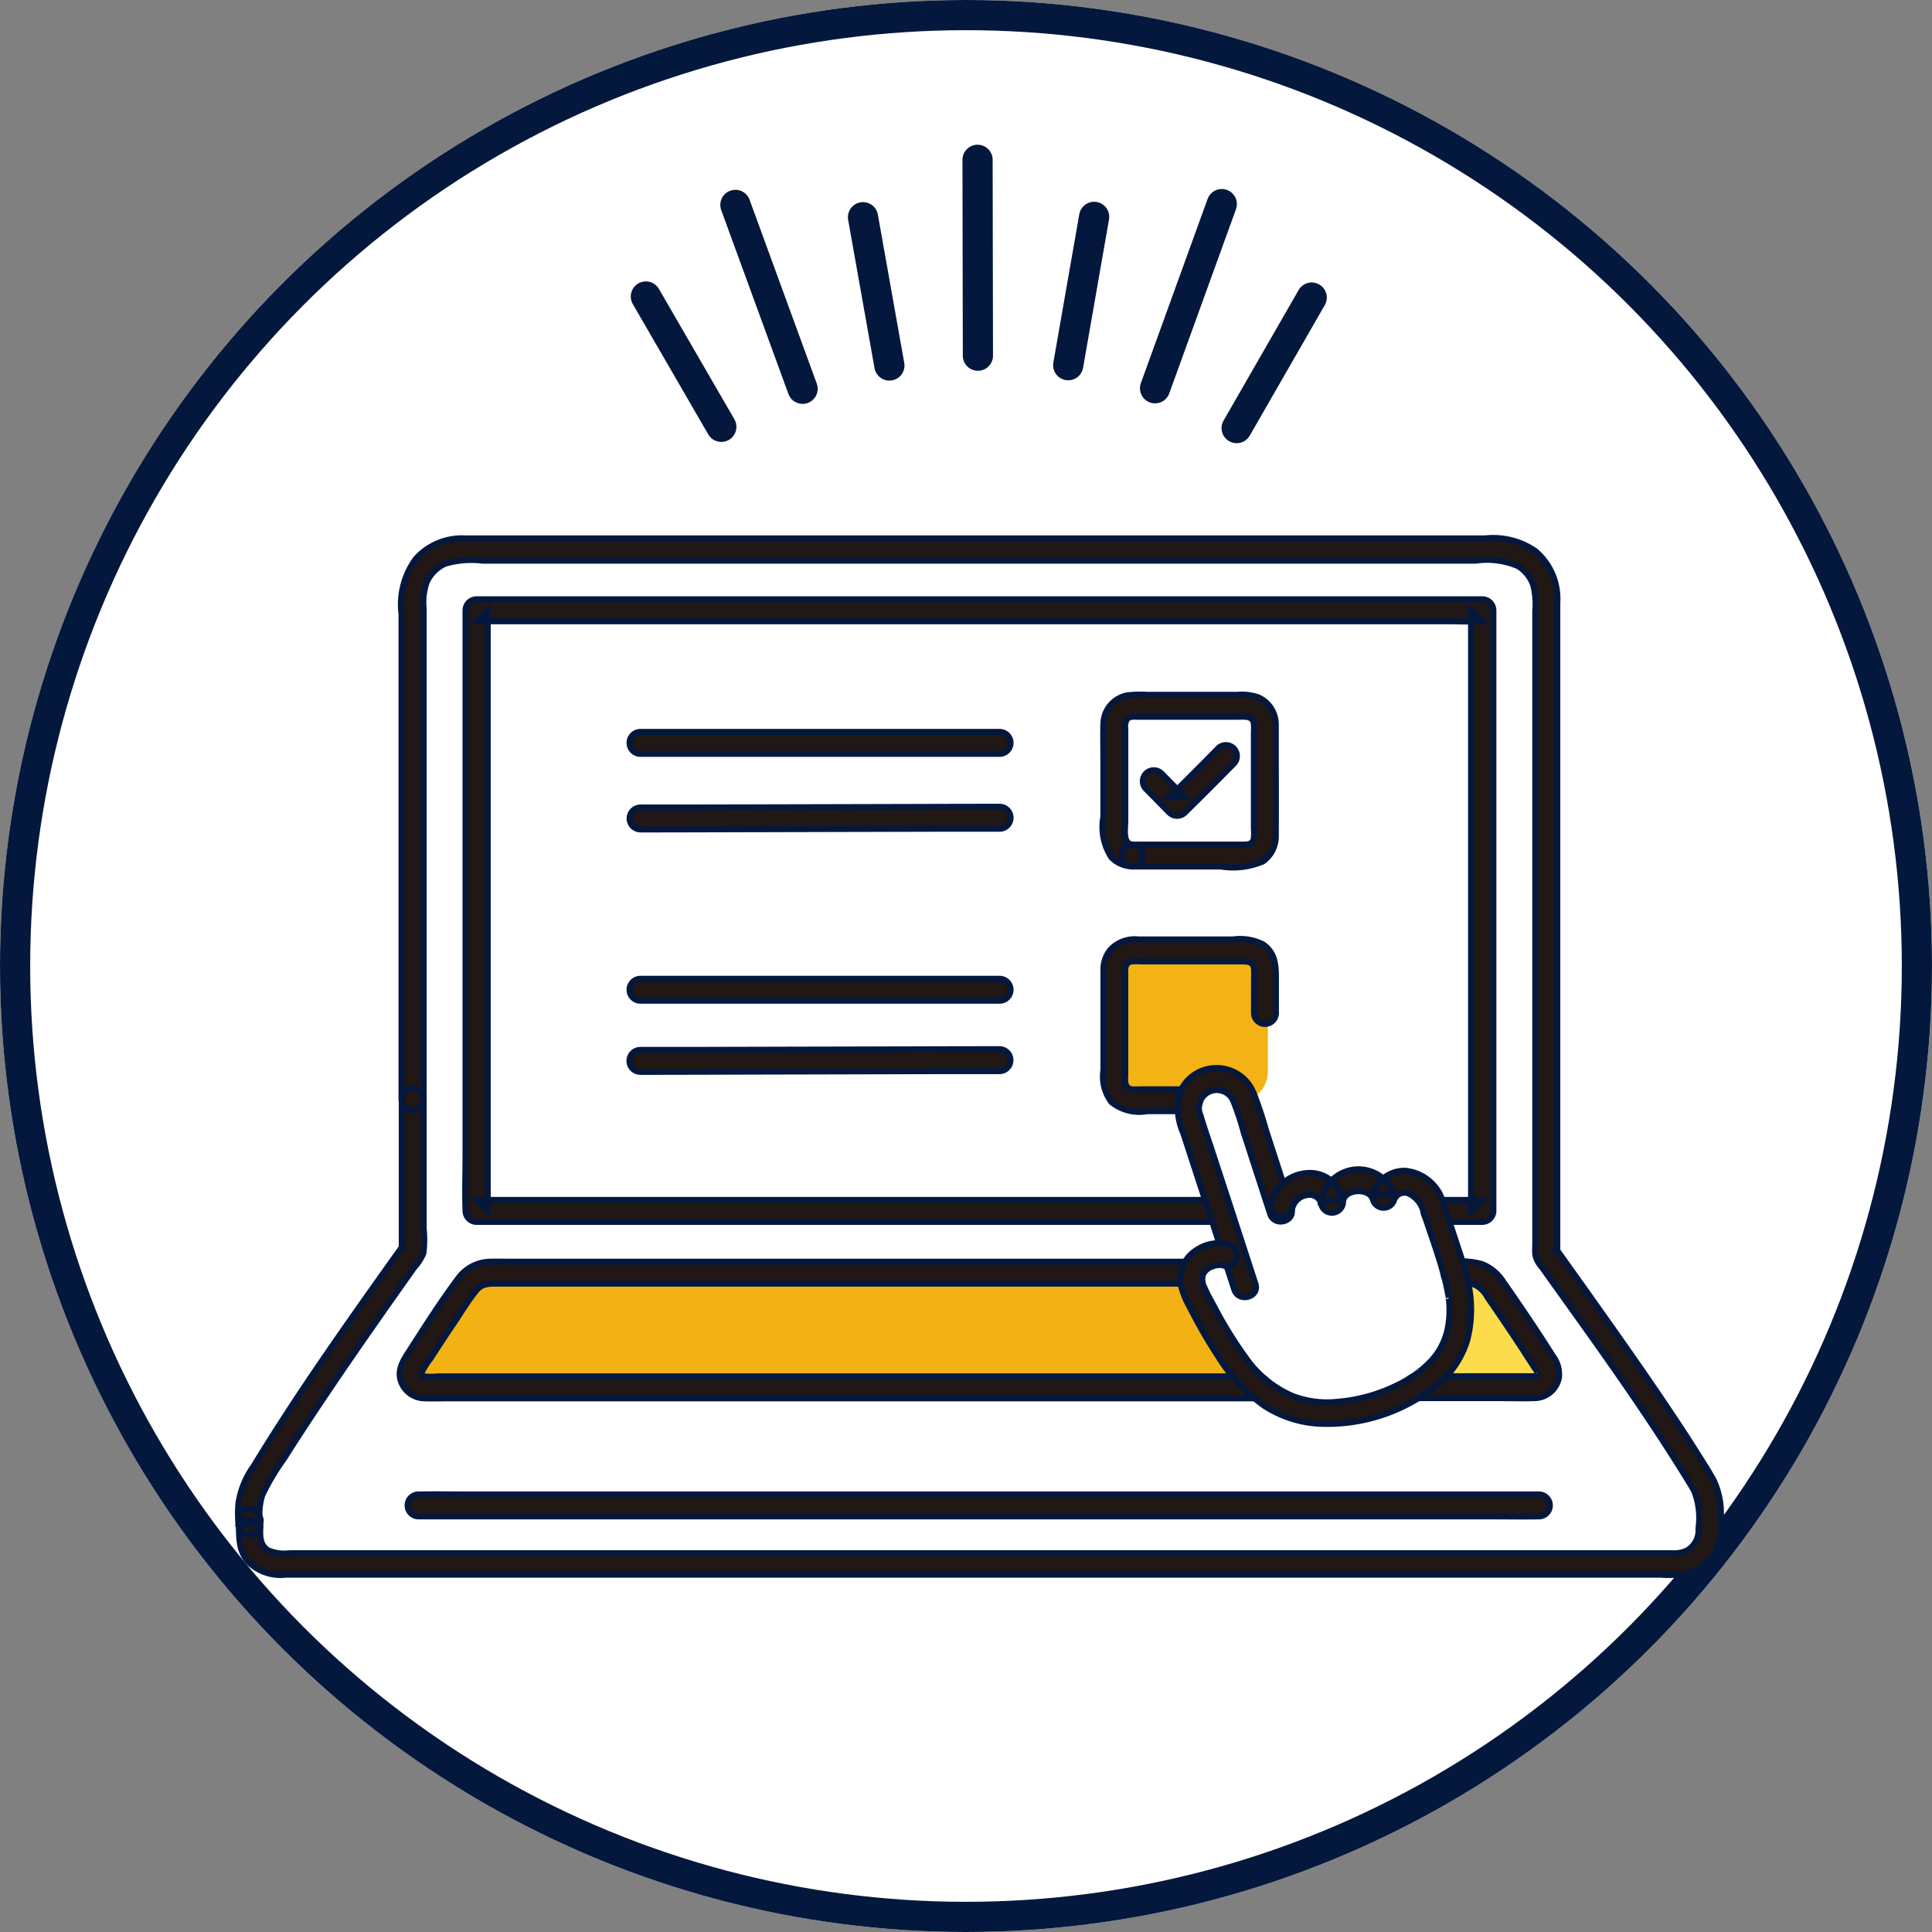 <svg xmlns="http://www.w3.org/2000/svg" width="64" height="64" viewBox="0 0 64 64"><rect x="0" y="0" width="64" height="64" fill="#808080" stroke="none"/><g transform="translate(-470 -1281)"><g transform="translate(470 1281)" fill="#fff" stroke="#04183d" stroke-width="1"><circle cx="32" cy="32" r="32" stroke="none"/><circle cx="32" cy="32" r="31.5" fill="none"/></g><g transform="translate(-91 -253)"><line x1="4.82" y1="1.285" transform="translate(582.395 1543.822) rotate(45)" fill="none" stroke="#04183d" stroke-linecap="round" stroke-linejoin="round" stroke-width="1"/><line x1="5.881" y1="2.733" transform="translate(585.361 1540.788) rotate(45)" fill="none" stroke="#04183d" stroke-linecap="round" stroke-linejoin="round" stroke-width="1"/><line x1="4.092" y1="2.856" transform="translate(589.588 1541.195) rotate(45)" fill="none" stroke="#04183d" stroke-linecap="round" stroke-linejoin="round" stroke-width="1"/><line x1="4.596" y1="4.58" transform="translate(593.383 1539.294) rotate(45)" fill="none" stroke="#04183d" stroke-linecap="round" stroke-linejoin="round" stroke-width="1"/><line x1="2.867" y1="4.082" transform="translate(597.245 1541.184) rotate(45)" fill="none" stroke="#04183d" stroke-linecap="round" stroke-linejoin="round" stroke-width="1"/><line x1="2.751" y1="5.877" transform="translate(601.473 1540.761) rotate(45)" fill="none" stroke="#04183d" stroke-linecap="round" stroke-linejoin="round" stroke-width="1"/><line x1="1.3" y1="4.816" transform="translate(604.452 1543.857) rotate(45)" fill="none" stroke="#04183d" stroke-linecap="round" stroke-linejoin="round" stroke-width="1"/></g><g transform="translate(477.878 1298.835)"><g transform="translate(0.375 0.363)"><path d="M7.9,20.612c0-5.244,0-12.194-.007-16.63A1.57,1.57,0,0,1,9.462,2.411L43.877,2.4A1.572,1.572,0,0,1,45.45,3.971c0,5.952,0,15.618,0,21.777,1.243,1.747,3.91,5.424,5.215,7.651a1.442,1.442,0,0,1,.2.73c0,.227,0,.5,0,.786A1.091,1.091,0,0,1,49.77,36H3.4a.91.91,0,0,1-.91-.91c0-1.4-.005.412-.005-.965a1.449,1.449,0,0,1,.2-.733c1.318-2.251,4-6.044,5.222-7.765,0-1.269,0-3.021,0-5.02Z" transform="translate(-2.48 -2.399)" fill="#fff" stroke="#04183d" stroke-width="0.2"/><path d="M52.291,15.705c0,5.413.009,19.9.009,19.9l33.313-.011c0-5.854-.007-14.981-.009-19.9l-33.313.01Z" transform="translate(-44.759 -13.685)" fill="#fff" stroke="#04183d" stroke-width="0.2"/><g transform="translate(5.347 23.96)"><path d="M65.21,163.88a15.137,15.137,0,0,1-1.353-2.284,1.065,1.065,0,0,1-.124-.736H40.487a.948.948,0,0,0-.778.4c-.593.847-1.231,1.783-1.8,2.7a.457.457,0,0,0,.39.7H65.917a4.908,4.908,0,0,1-.707-.776Z" transform="translate(-37.843 -160.859)" fill="#f2b214" stroke="#04183d" stroke-width="0.2"/><path d="M262.44,163.961c-.565-.91-1.2-1.844-1.793-2.688a.95.95,0,0,0-.78-.407h-.47c.094.349.164.737.164.737a2.878,2.878,0,0,1-1.346,3.007l-.089.053h3.926a.458.458,0,0,0,.388-.7Z" transform="translate(-224.819 -160.864)" fill="#fcdc4a" stroke="#04183d" stroke-width="0.2"/></g></g><g transform="translate(0 0)"><rect width="5" height="5" rx="1" transform="translate(29.122 13.665)" fill="#f3b315"/><path d="M210.993,128.992a4.421,4.421,0,0,1-1.143-1.106A15.137,15.137,0,0,1,208.5,125.6a.86.86,0,0,1,.034-1.023,1.027,1.027,0,0,1,.98-.3l.3.11c-.407-1.247-1.078-3.3-1.5-4.6a.959.959,0,1,1,1.809-.621l1.178,3.625.039-.151a.943.943,0,0,1,.909-.712.728.728,0,0,1,.76.59.8.8,0,0,1,.755-.708.835.835,0,0,1,.95.548c.071-.312.3-.42.591-.492.383-.095.9.339,1.016.7l.678,2.089a9.033,9.033,0,0,1,.226.95,2.878,2.878,0,0,1-1.346,3.007,6.044,6.044,0,0,1-2.409.864,3.542,3.542,0,0,1-2.477-.481Z" transform="translate(-176.76 -100.542)" fill="#fff" stroke="#04183d" stroke-width="0.2"/><path d="M257.432,159.172a2.12,2.12,0,0,1,.657.03.93.93,0,0,1,.439.424q.471.678.928,1.366.221.333.436.67.1.152.193.3a.718.718,0,0,1,.1.164c-.008-.033-.008.066,0,.025-.014.091-.067.089-.179.089h-3.842a.363.363,0,0,0,0,.726h2.788c.374,0,.751.013,1.125,0a.832.832,0,0,0,.815-.664.989.989,0,0,0-.2-.735q-.241-.383-.49-.761c-.374-.569-.758-1.132-1.148-1.69a1.5,1.5,0,0,0-.694-.586,2.53,2.53,0,0,0-.929-.086.363.363,0,0,0,0,.726h0Z" transform="translate(-217.131 -134.486)" fill="#211715" stroke="#04183d" stroke-width="0.2"/><path d="M61.713,158.441H39.19c-.24,0-.481-.006-.721,0a1.339,1.339,0,0,0-1.056.539c-.557.743-1.063,1.534-1.563,2.316-.222.348-.5.7-.335,1.131a.837.837,0,0,0,.782.539c.3.01.6,0,.895,0H63.9a.363.363,0,0,0,0-.726H36.718a1.768,1.768,0,0,1-.476-.008.1.1,0,0,1-.054-.111,2.361,2.361,0,0,1,.288-.459q.373-.584.762-1.157c.251-.372.489-.774.774-1.121.193-.235.461-.217.735-.217H61.713a.363.363,0,0,0,0-.726h0Z" transform="translate(-30.103 -134.48)" fill="#211715" stroke="#04183d" stroke-width="0.2"/><path d="M74.729,209.434h-35.6c-.483,0-.967-.009-1.449,0h-.062a.363.363,0,0,0,0,.726h35.6c.483,0,.967.009,1.449,0h.062a.363.363,0,0,0,0-.726h0Z" transform="translate(-31.63 -177.763)" fill="#211715" stroke="#04183d" stroke-width="0.2"/><path d="M6.155,18.576q0-4.8,0-9.6,0-2.313,0-4.626,0-1.016,0-2.033a2.044,2.044,0,0,1,.106-.875,1.226,1.226,0,0,1,.6-.6A3.048,3.048,0,0,1,8.1.737h4.089l7.049,0,7.914,0,7.63,0,6.225,0a2.621,2.621,0,0,1,1.4.181,1.2,1.2,0,0,1,.511.645,2.782,2.782,0,0,1,.062.866q0,2.026,0,4.052,0,4.626,0,9.253,0,2.254,0,4.507,0,1.036,0,2.072,0,.486,0,.972c0,.144-.01.293,0,.437a.841.841,0,0,0,.216.416c1.565,2.194,3.159,4.376,4.589,6.662.156.249.317.5.459.756a2.449,2.449,0,0,1,.142,1.239.775.775,0,0,1-.361.722.974.974,0,0,1-.521.1H1.724A1.386,1.386,0,0,1,1,33.52c-.359-.227-.23-.674-.255-1.03-.027-.385-.621-.52-.713-.1a2.421,2.421,0,0,0-.016.251H.739a2.172,2.172,0,0,1,.074-.956,8.021,8.021,0,0,1,.727-1.217c.564-.894,1.15-1.773,1.744-2.647S4.468,26.1,5.07,25.246q.38-.54.762-1.079a1.845,1.845,0,0,0,.312-.474,3.339,3.339,0,0,0,.013-.816q0-2.15,0-4.3a.363.363,0,0,0-.726,0q0,2.51,0,5.02l.05-.183c-1.709,2.4-3.429,4.807-4.96,7.325a2.8,2.8,0,0,0-.5,1.227,3.817,3.817,0,0,0,0,.679.363.363,0,0,0,.726,0c.007-.061.031-.249-.01-.058l-.713-.1c.037.52-.048,1,.333,1.424a1.517,1.517,0,0,0,1.234.417H47.13a3.287,3.287,0,0,0,.951-.061,1.484,1.484,0,0,0,.822-.632,2.045,2.045,0,0,0,.217-1.13,2.526,2.526,0,0,0-.243-1.329c-.153-.275-.325-.542-.493-.809-.376-.6-.767-1.19-1.163-1.776-.835-1.236-1.7-2.455-2.562-3.669q-.5-.7-1-1.4l.05.183q0-4.247,0-8.495,0-4.554,0-9.108,0-1.982,0-3.964a2.064,2.064,0,0,0-.73-1.72A2.455,2.455,0,0,0,41.326,0L35.314,0,27.85,0l-7.837,0-7.129,0-5.358,0A2.049,2.049,0,0,0,5.905.669a2.559,2.559,0,0,0-.482,1.844q0,2.139,0,4.277,0,4.8,0,9.592,0,1.1,0,2.194a.363.363,0,0,0,.726,0Z" transform="translate(0 0)" fill="#211715" stroke="#04183d" stroke-width="0.2"/><path d="M74.874,33.2,63.8,33.2l-9.935,0H50.25l.363.363q0-.737,0-1.475,0-1.874,0-3.747,0-2.469,0-4.939,0-2.56,0-5.119,0-2.1,0-4.206,0-.205,0-.411l-.363.363H63.648l4.537,0h14.2c.37,0,.748.021,1.118,0h.048l-.363-.363q0,3.627,0,7.254,0,4.188,0,8.376,0,2.134,0,4.267l.363-.363H81.975a.363.363,0,0,0,0,.726h1.589a.368.368,0,0,0,.363-.363q0-3.963,0-7.925,0-4.094,0-8.189,0-1.892,0-3.783a.368.368,0,0,0-.363-.363H69.294l-4.538,0H50.241a.368.368,0,0,0-.363.363q0,2.011,0,4.022,0,2.533,0,5.065l0,5.016q0,1.978,0,3.956c0,.6-.023,1.211,0,1.813,0,.008,0,.017,0,.025a.368.368,0,0,0,.363.363l7.625,0,10.909,0h6.09a.363.363,0,0,0,0-.726h0Z" transform="translate(-42.335 -11.285)" fill="#211715" stroke="#04183d" stroke-width="0.2"/><path d="M86.255,43.1q2.108,0,4.217,0h7.677a.363.363,0,0,0,0-.726H86.255a.363.363,0,0,0,0,.726Z" transform="translate(-72.915 -35.963)" fill="#211715" stroke="#04183d" stroke-width="0.2"/><path d="M86.255,59.531c1.381,0,2.763-.006,4.144-.009l6.018-.015q.866,0,1.733,0a.363.363,0,0,0,0-.726c-1.4,0-2.791.006-4.186.009l-6.006.015q-.851,0-1.7,0a.363.363,0,0,0,0,.726Z" transform="translate(-72.915 -49.89)" fill="#211715" stroke="#04183d" stroke-width="0.2"/><path d="M198.332,46.791c.262.263.52.531.782.794a.369.369,0,0,0,.513,0q.811-.8,1.607-1.608a.363.363,0,1,0-.513-.513q-.795.813-1.607,1.608h.513c-.262-.263-.519-.531-.782-.794a.363.363,0,0,0-.513.513Z" transform="translate(-168.255 -38.5)" fill="#211715" stroke="#04183d" stroke-width="0.2"/><path d="M190.55,39.926c.976,0,1.952,0,2.928,0a2.531,2.531,0,0,0,1.388-.166,1.007,1.007,0,0,0,.431-.857c.008-1.067,0-2.135,0-3.2,0-.156,0-.313,0-.469a.983.983,0,0,0-.581-.912,1.7,1.7,0,0,0-.7-.083h-.708l-1.564,0h-.713a3.591,3.591,0,0,0-.676.021.981.981,0,0,0-.769.954c-.012.4,0,.8,0,1.2v1.862a1.85,1.85,0,0,0,.266,1.347,1,1,0,0,0,.7.3c.467.021.466-.7,0-.726-.338-.015-.24-.541-.24-.766V35.374a.5.5,0,0,1,.05-.318c.083-.106.206-.091.327-.091h.66q1.346,0,2.692,0c.23,0,.511-.042.531.254.008.118,0,.24,0,.359v3.1a1.589,1.589,0,0,1-.006.337c-.038.164-.183.186-.327.186h-.675c-1,0-2.008,0-3.012,0a.363.363,0,0,0,0,.726Z" transform="translate(-160.913 -29.057)" fill="#211715" stroke="#04183d" stroke-width="0.2"/><path d="M192.451,92.808h-1.635c-.125,0-.284.031-.388-.051-.133-.1-.092-.334-.092-.484V89.054c0-.176-.039-.424.187-.477a1.567,1.567,0,0,1,.333-.005h1.412l1.9,0c.206,0,.413-.006.433.247.011.138,0,.282,0,.42v1.04a.363.363,0,0,0,.726,0V89.252c0-.472.016-.947-.432-1.247a1.665,1.665,0,0,0-.981-.162l-1.076,0q-1.037,0-2.075,0a1.1,1.1,0,0,0-.915.337,1.02,1.02,0,0,0-.235.661c0,.263,0,.526,0,.789V92.17a1.4,1.4,0,0,0,.266,1.062,1.47,1.47,0,0,0,1.182.3q.7,0,1.393,0a.363.363,0,0,0,0-.726h0Z" transform="translate(-160.938 -74.558)" fill="#211715" stroke="#04183d" stroke-width="0.2"/><path d="M86.255,97.207q2.108,0,4.217,0h7.677a.363.363,0,0,0,0-.726H86.255a.363.363,0,0,0,0,.726Z" transform="translate(-72.915 -81.892)" fill="#211715" stroke="#04183d" stroke-width="0.2"/><path d="M86.255,112.641c1.342,0,2.685-.006,4.027-.009l6.064-.015q.9,0,1.8,0a.363.363,0,0,0,0-.726c-1.425,0-2.849.006-4.274.009l-5.995.015q-.812,0-1.625,0a.363.363,0,0,0,0,.726Z" transform="translate(-72.915 -94.97)" fill="#211715" stroke="#04183d" stroke-width="0.2"/><path d="M208.447,123.2q-.715-2.205-1.438-4.408c-.127-.39-.268-.779-.381-1.174a.593.593,0,1,1,1.089-.469,9.255,9.255,0,0,1,.343,1.04l.875,2.694c.144.442.845.253.7-.193l-.844-2.6a12.728,12.728,0,0,0-.416-1.24,1.317,1.317,0,0,0-1.241-.8,1.29,1.29,0,0,0-1.209.869,2.032,2.032,0,0,0,.131,1.285q.462,1.42.926,2.84.383,1.172.765,2.344c.144.442.844.253.7-.193h0Z" transform="translate(-174.737 -98.504)" fill="#211715" stroke="#04183d" stroke-width="0.2"/><path d="M210.23,139.525a.594.594,0,0,1,.49-.443.4.4,0,0,1,.479.321.359.359,0,0,0,.4.26.368.368,0,0,0,.315-.356c.036-.44.888-.482.993-.064a.366.366,0,0,0,.7,0,.366.366,0,0,1,.466-.217.9.9,0,0,1,.511.637c.24.74.523,1.48.709,2.235.035.141.066.283.094.426.008.039.016.078.023.118,0,.012.005.025.007.037-.01-.068,0,.042.005.072a3.192,3.192,0,0,1-.044.97,2.22,2.22,0,0,1-.654,1.162c-.066.064-.135.125-.206.184l-.1.08c-.052.041,0,0,.01-.008l-.061.046a4.019,4.019,0,0,1-.668.4,5.477,5.477,0,0,1-1.98.546,3.2,3.2,0,0,1-1.495-.2,3.665,3.665,0,0,1-1.535-1.264,13.72,13.72,0,0,1-1.045-1.692c-.109-.205-.231-.412-.32-.627a.585.585,0,0,1-.047-.448.565.565,0,0,1,.342-.264.673.673,0,0,1,.179-.036.7.7,0,0,1,.1,0q.042,0-.006,0a.447.447,0,0,1,.061.017c.446.142.637-.558.193-.7a1.343,1.343,0,0,0-1.091.189,1.129,1.129,0,0,0-.5,1.209,2.624,2.624,0,0,0,.267.654q.168.332.349.657c.186.334.383.663.594.983a5.677,5.677,0,0,0,1.537,1.652,3.694,3.694,0,0,0,1.945.6,5.777,5.777,0,0,0,3.837-1.333,3.044,3.044,0,0,0,.944-1.438,4.068,4.068,0,0,0-.014-2.083c-.113-.485-.284-.955-.438-1.428l-.228-.7a3.19,3.19,0,0,0-.251-.674,1.455,1.455,0,0,0-1.121-.727,1.089,1.089,0,0,0-1.073.772h.7a1.254,1.254,0,0,0-2.418.257l.713-.1a1.11,1.11,0,0,0-1.2-.852,1.328,1.328,0,0,0-1.17.974.363.363,0,0,0,.7.193h0Z" transform="translate(-175.302 -117.329)" fill="#211715" stroke="#04183d" stroke-width="0.2"/></g></g></g></svg>
